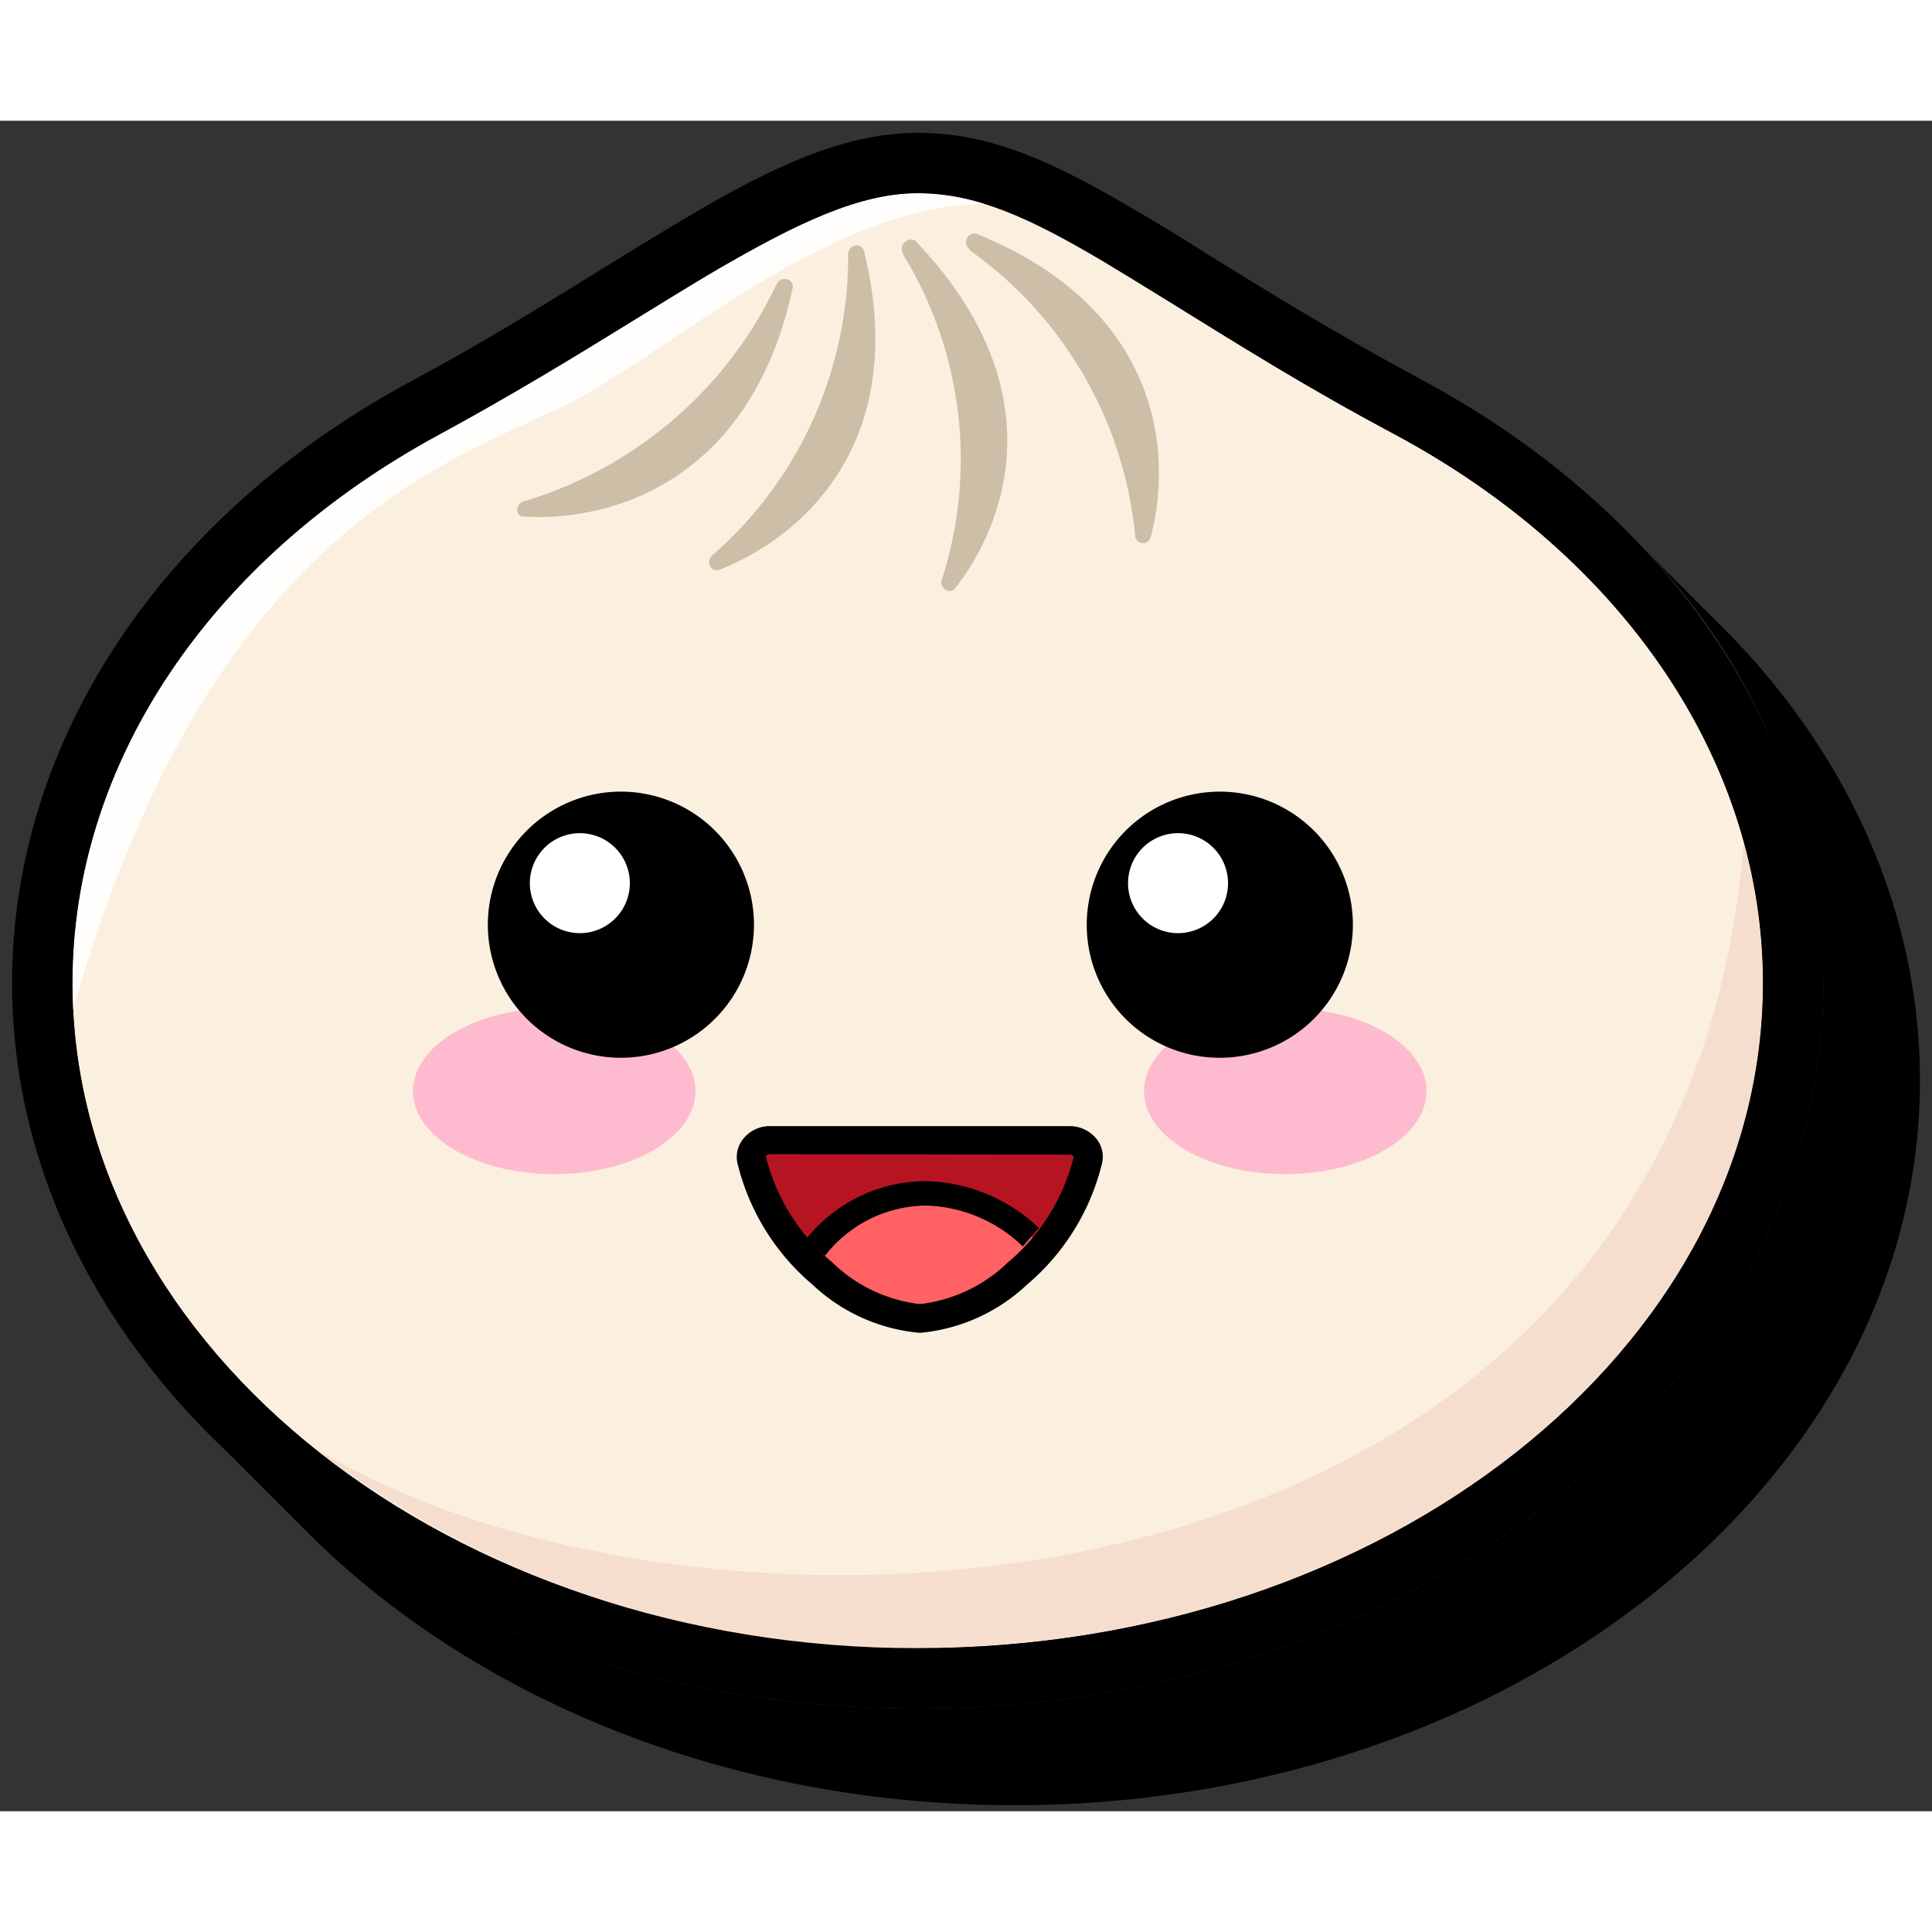 <svg id="Bun" xmlns="http://www.w3.org/2000/svg" viewBox="0 0 80 70" width="50px" height="50px"><rect x="0" y="0" width="80" height="70" fill="#333333" stroke="none"/><title>Bun Logo</title><path id="Shadow" d="M71.09,20.74c-.16-.17-.33-.34-.5-.5s-.33-.34-.5-.5-.33-.34-.5-.5-.33-.34-.5-.5-.33-.34-.5-.5-.33-.34-.5-.5-.33-.34-.5-.5A26.46,26.46,0,0,1,75.5,35.7c0,16.57-16.82,30.05-37.5,30.05-11.58,0-21.94-4.23-28.83-10.86l.5.5.5.5.5.5.5.5.5.5.5.5.5.5C19.55,65.3,30.14,69.75,42,69.75c20.68,0,37.5-13.48,37.5-30C79.5,32.69,76.46,26,71.09,20.74Z"/><g id="Body"><path id="Background" d="M73,35.7c0,15.21-15.67,27.54-35,27.54S3,50.91,3,35.7C3,26.27,9,17.94,18.22,13S33.18,3,38,3s8.94,4.13,19.78,10C67,17.94,73,26.27,73,35.7Z" style="fill:#fbf0df"/><path id="Bottom_Shadow" data-name="Bottom Shadow" d="M73,35.7a21.67,21.67,0,0,0-.8-5.78c-2.73,33.3-43.35,34.9-59.32,24.94A40,40,0,0,0,38,63.24C57.3,63.24,73,50.89,73,35.7Z" style="fill:#f6dece"/><path id="Light_Shine" data-name="Light Shine" d="M24.53,11.17C29,8.49,34.94,3.46,40.78,3.45A9.29,9.29,0,0,0,38,3c-2.42,0-5,1.25-8.25,3.13-1.13.66-2.3,1.39-3.54,2.15-2.33,1.44-5,3.07-8,4.7C8.69,18.13,3,26.62,3,35.7c0,.4,0,.8,0,1.19C9.06,15.48,20.07,13.85,24.53,11.17Z" style="fill:#fffefc"/><path id="Top" d="M35.12,5.53A16.41,16.41,0,0,1,29.49,18c-.28.25-.06.73.3.59,3.37-1.31,7.92-5.23,6-13.14C35.71,5,35.12,5.12,35.12,5.53Zm2.27,0A16.24,16.24,0,0,1,39,19c-.12.35.31.65.55.36C41.74,16.56,43.65,11,37.93,5,37.64,4.74,37.19,5.14,37.39,5.49Zm2.76-.17A16.42,16.42,0,0,1,47,17.12a.33.33,0,0,0,.65.11c.92-3.49.4-9.44-7.17-12.53C40.08,4.54,39.82,5.08,40.15,5.32ZM21.69,15.76a16.94,16.94,0,0,0,10.47-9c.18-.36.75-.22.66.18-1.73,8-7.52,9.67-11.12,9.45C21.32,16.4,21.33,15.87,21.69,15.76Z" style="fill:#ccbea7;fill-rule:evenodd"/><path id="Outline" d="M38,65.75C17.32,65.75.5,52.27.5,35.7c0-10,6.18-19.33,16.53-24.92,3-1.6,5.57-3.21,7.86-4.62,1.26-.78,2.45-1.51,3.6-2.19C32,1.89,35,.5,38,.5s5.62,1.2,8.9,3.14c1,.57,2,1.19,3.07,1.87,2.49,1.54,5.3,3.28,9,5.27C69.32,16.37,75.5,25.69,75.5,35.7,75.5,52.27,58.68,65.75,38,65.75ZM38,3c-2.42,0-5,1.25-8.25,3.13-1.13.66-2.3,1.39-3.54,2.15-2.33,1.44-5,3.07-8,4.7C8.69,18.13,3,26.62,3,35.7,3,50.89,18.7,63.25,38,63.25S73,50.89,73,35.7C73,26.62,67.31,18.13,57.78,13,54,11,51.05,9.12,48.66,7.64c-1.09-.67-2.09-1.29-3-1.84C42.63,4,40.42,3,38,3Z"/></g><g id="Mouth"><g id="Background-2" data-name="Background"><path d="M45.05,43a8.93,8.93,0,0,1-2.92,4.71,6.81,6.81,0,0,1-4,1.88A6.84,6.84,0,0,1,34,47.71,8.93,8.93,0,0,1,31.12,43a.72.72,0,0,1,.8-.81H44.26A.72.72,0,0,1,45.05,43Z" style="fill:#b71422"/></g><g id="Tongue"><path id="Background-3" data-name="Background" d="M34,47.79a6.91,6.91,0,0,0,4.12,1.9,6.91,6.91,0,0,0,4.11-1.9,10.63,10.63,0,0,0,1-1.07,6.83,6.83,0,0,0-4.9-2.31,6.15,6.15,0,0,0-5,2.78C33.56,47.4,33.76,47.6,34,47.79Z" style="fill:#ff6164"/><path id="Outline-2" data-name="Outline" d="M34.16,47a5.36,5.36,0,0,1,4.19-2.08,6,6,0,0,1,4,1.69c.23-.25.45-.51.66-.77a7,7,0,0,0-4.71-1.93,6.36,6.36,0,0,0-4.89,2.36A9.53,9.53,0,0,0,34.16,47Z"/></g><path id="Outline-3" data-name="Outline" d="M38.09,50.19a7.42,7.42,0,0,1-4.45-2,9.52,9.52,0,0,1-3.11-5.05,1.2,1.2,0,0,1,.26-1,1.41,1.41,0,0,1,1.13-.51H44.26a1.44,1.44,0,0,1,1.13.51,1.19,1.19,0,0,1,.25,1h0a9.52,9.52,0,0,1-3.11,5.05A7.42,7.42,0,0,1,38.09,50.19Zm-6.17-7.4c-.16,0-.2.07-.21.09a8.29,8.29,0,0,0,2.73,4.37A6.23,6.23,0,0,0,38.09,49a6.28,6.28,0,0,0,3.65-1.73,8.3,8.3,0,0,0,2.72-4.37.21.21,0,0,0-.2-.09Z"/></g><g id="Face"><ellipse id="Right_Blush" data-name="Right Blush" cx="53.22" cy="40.18" rx="5.85" ry="3.44" style="fill:#febbd0"/><ellipse id="Left_Bluch" data-name="Left Bluch" cx="22.95" cy="40.18" rx="5.85" ry="3.44" style="fill:#febbd0"/><path id="Eyes" d="M25.7,38.8a5.51,5.51,0,1,0-5.5-5.51A5.51,5.51,0,0,0,25.7,38.8Zm24.77,0A5.51,5.51,0,1,0,45,33.29,5.5,5.5,0,0,0,50.47,38.8Z" style="fill-rule:evenodd"/><path id="Iris" d="M24,33.64a2.07,2.07,0,1,0-2.06-2.07A2.07,2.07,0,0,0,24,33.64Zm24.77,0a2.07,2.07,0,1,0-2.06-2.07A2.07,2.07,0,0,0,48.75,33.64Z" style="fill:#fff;fill-rule:evenodd"/></g></svg>